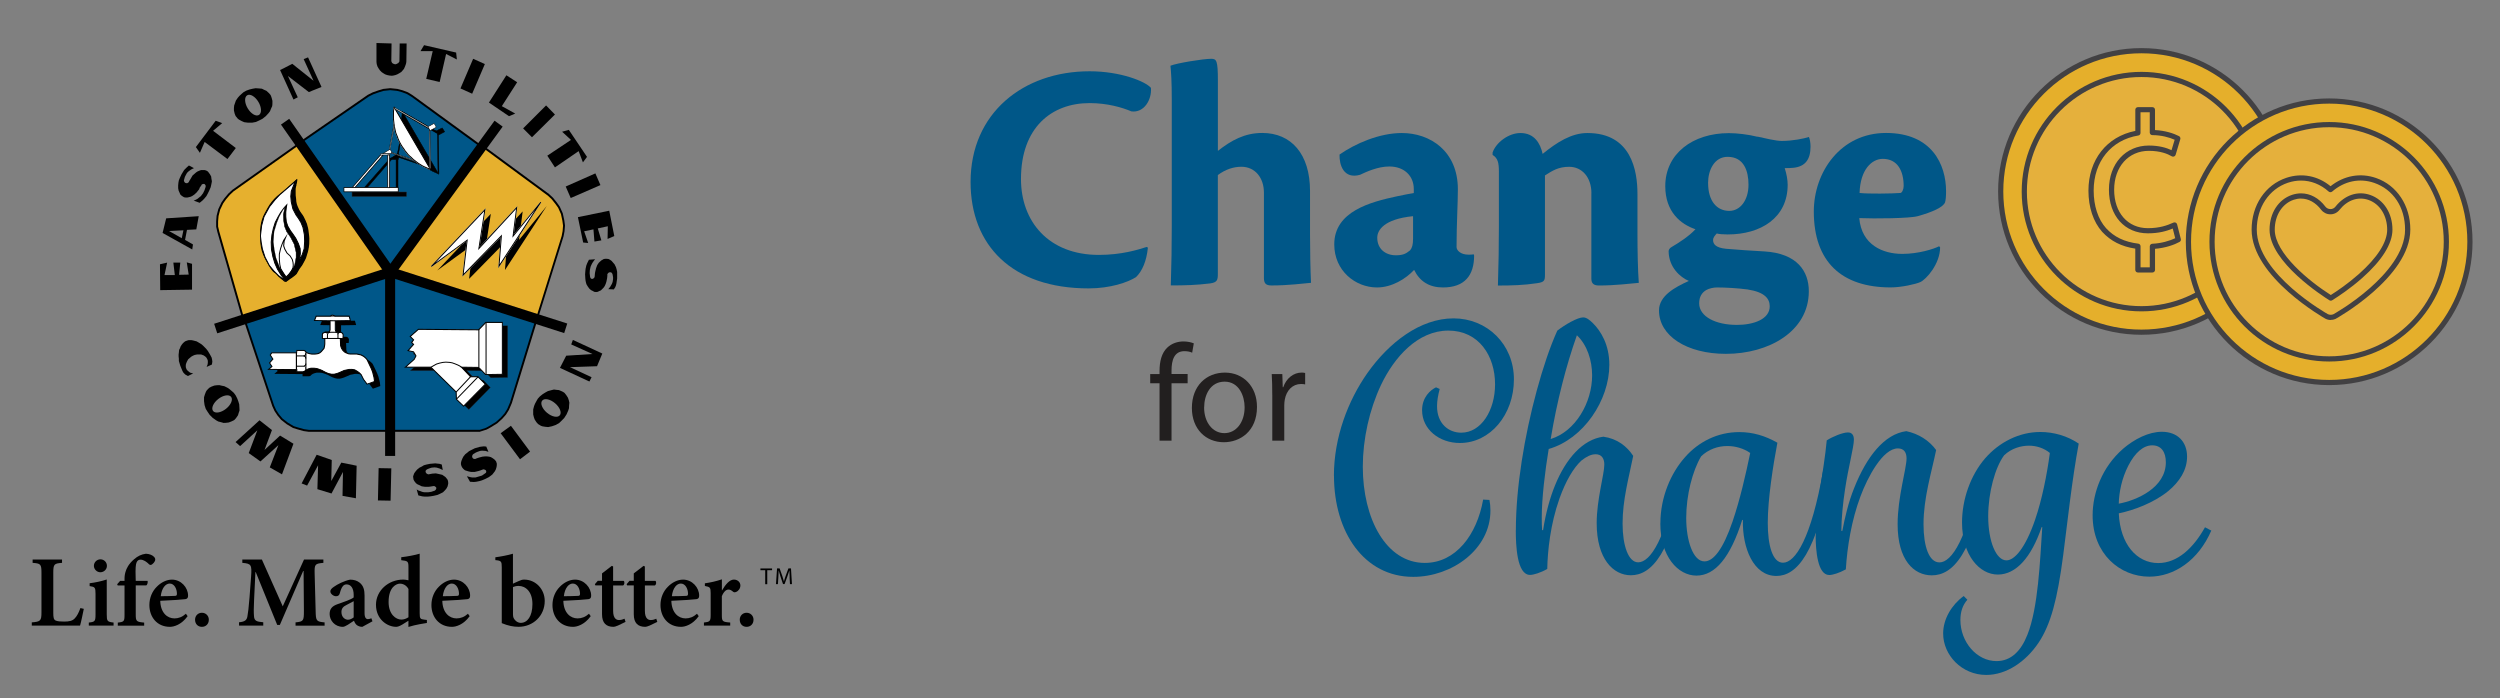 <?xml version="1.0" encoding="UTF-8"?>
<svg id="Layer_1" xmlns="http://www.w3.org/2000/svg" version="1.1" viewBox="0 0 717.33 200.41">
  <rect x="0" y="0" width="717.33" height="200.41" fill="#808080" stroke="none"/>
  <!-- Generator: Adobe Illustrator 29.8.3, SVG Export Plug-In . SVG Version: 2.1.1 Build 3)  -->
  <defs>
    <style>
      .st0 {
        fill: none;
      }

      .st1 {
        fill: #424143;
      }

      .st2 {
        fill: #e6b02e;
      }

      .st3 {
        fill: #231f20;
      }

      .st4 {
        fill: #005788;
      }

      .st5 {
        fill: #fff;
      }

      .st6 {
        fill: #e5af2b;
      }

      .st7 {
        fill: #221f1f;
      }

      .st8 {
        fill: #e5b03c;
      }

      .st9 {
        fill: #005789;
      }
    </style>
  </defs>
  <g>
    <g>
      <polygon points="80.36 124.98 75.9 129.1 78.03 123.4 74.46 120.59 67.59 126.84 68.9 128 73.84 123.47 71.37 130 74.73 132.4 79.88 127.73 77.41 134.11 80.91 136.11 84.2 127.32 80.36 124.98"/>
      <polygon points="97.93 132.74 95.05 138.03 95.19 131.99 90.86 130.48 86.54 138.71 88.12 139.33 91.27 133.5 91.07 140.36 95.12 141.6 98.41 135.42 98.28 142.28 102.12 142.97 102.33 133.63 97.93 132.74"/>
      <polygon points="108.64 134.32 108.44 143.59 112.07 143.66 112.28 134.39 108.64 134.32"/>
      <polygon points="146.6 122.17 143.65 124.3 149.21 131.78 152.09 129.58 146.6 122.17"/>
      <polygon points="170.83 49.75 162.32 53.52 163.76 56.82 172.28 53.11 170.83 49.75"/>
      <polygon class="st0" points="52.15 68.35 52.63 66.09 48.51 66.29 52.15 68.35"/>
      <path d="M56.33,65.81l.69-3.78-9.34.62-1.03,4.19,8.51,4.74.21-1.44-2.27-1.3.55-2.88,2.68-.14ZM52.15,68.35l-3.64-2.06,4.12-.21-.48,2.27Z"/>
      <polygon points="53.59 75.28 54.14 78.79 51.39 78.85 51.73 75.35 49.74 75.35 50.16 78.92 47.2 78.92 47.96 75.35 45.9 75.83 45.97 83.25 55.1 83.11 55.1 75.7 53.59 75.28"/>
      <polygon points="60.66 51.26 60.59 50.64 60.25 50.02 59.9 49.54 59.63 49.2 59.15 48.92 58.67 48.79 58.26 48.79 57.71 48.79 57.16 48.99 56.68 49.2 56.27 49.47 55.72 49.95 55.24 50.37 54.69 51.33 54.34 51.88 54.14 52.29 53.73 52.56 53.52 52.56 53.18 52.49 52.9 52.22 52.76 51.81 52.83 51.53 53.04 50.78 53.24 50.37 53.66 49.61 54.07 49.2 54.82 48.65 55.65 48.24 54.21 47.48 53.66 47.96 53.24 48.38 52.83 48.79 52.08 50.02 51.6 51.05 51.32 51.74 51.19 52.43 51.12 53.18 51.12 54 51.25 54.69 51.53 55.31 51.73 55.79 52.08 56.13 52.49 56.41 52.83 56.61 53.31 56.68 53.73 56.68 54.07 56.61 54.62 56.48 55.1 56.27 55.72 55.86 56.4 55.24 57.16 54.28 57.29 53.87 57.78 53.18 57.91 52.91 58.32 52.77 58.6 52.77 58.8 52.91 59.01 53.25 59.01 53.59 58.67 54.62 58.26 55.45 57.64 56.27 57.29 56.54 56.95 56.82 56.61 57.09 56.06 57.37 55.58 57.57 57.29 58.19 58.12 57.51 58.6 57.02 59.22 56.27 59.56 55.65 59.97 54.83 60.45 53.73 60.59 53.11 60.73 52.43 60.8 52.01 60.66 51.26"/>
      <polygon points="67.66 42.47 61.14 37.53 63.75 35.33 61.89 34.65 61.84 34.72 61.83 34.72 56.2 42.2 57.36 43.85 58.72 40.73 65.26 45.63 67.66 42.47"/>
      <polygon points="92.21 24.91 92.23 24.9 88.39 16.46 87.15 16.94 87.18 16.99 87.15 17.01 89.97 23.18 83.86 18.31 81.57 19.5 80.36 20.09 84.2 28.54 84.26 28.51 84.27 28.54 84.82 28.23 85.44 27.92 82.62 21.81 88.6 26.41 88.64 26.39 88.67 26.41 89.69 25.98 92.23 24.97 92.21 24.91"/>
      <polygon points="114.68 12.47 114.61 17.62 114.48 17.83 114.27 18.1 113.72 18.38 113.45 18.45 113.1 18.38 112.76 18.24 112.49 18.03 112.28 17.55 112.35 12.47 108.02 12.34 108.02 17.14 108.02 17.76 108.09 18.38 108.3 19.06 108.57 19.54 108.99 20.16 109.53 20.71 109.95 20.99 110.5 21.33 111.11 21.54 111.73 21.67 112.42 21.74 112.9 21.67 113.45 21.54 114 21.33 114.61 20.99 115.16 20.64 115.58 20.16 115.92 19.75 116.19 19.13 116.4 18.58 116.54 18.1 116.6 17.62 116.67 12.47 114.68 12.47"/>
      <polygon points="130.88 15.08 121.68 12.96 120.65 14.67 124.16 14.67 122.3 22.63 126.15 23.53 128 15.49 131.09 17.07 130.88 15.08"/>
      <polygon points="163.21 37.26 161.29 37.8 163.83 40.14 157.04 44.67 159.23 48.03 166.03 43.36 167.26 46.59 168.43 45.01 163.21 37.26"/>
      <polygon points="176.94 77.34 176.74 76.66 176.33 75.83 175.91 75.35 175.5 74.87 175.02 74.53 174.61 74.32 174.06 74.25 173.72 74.25 173.24 74.32 172.89 74.53 172.62 74.67 172.14 75.08 171.79 75.42 171.38 76.04 171.04 76.93 170.76 78.1 170.7 78.51 170.63 79.34 170.56 79.61 170.22 79.95 170.01 80.02 169.74 80.02 169.46 79.82 169.32 79.47 169.19 78.37 169.25 77.48 169.46 76.52 169.67 76.04 169.87 75.63 170.08 75.28 170.42 74.8 170.76 74.39 168.98 74.53 168.5 75.49 168.23 76.18 168.02 77.14 167.95 77.83 167.88 78.72 167.95 79.95 168.02 80.57 168.16 81.19 168.29 81.6 168.71 82.29 169.12 82.84 169.6 83.25 170.15 83.52 170.49 83.73 171.04 83.8 171.52 83.73 171.93 83.52 172.41 83.32 172.82 82.91 173.17 82.56 173.51 82.08 173.79 81.46 173.99 80.85 174.2 79.82 174.27 79.13 174.27 78.65 174.54 78.31 174.75 78.17 175.09 78.1 175.5 78.24 175.71 78.58 175.78 78.79 175.91 79.54 175.91 80.09 175.78 80.91 175.57 81.46 175.09 82.29 174.54 82.97 176.12 83.04 176.53 82.42 176.74 81.88 176.87 81.33 177.08 79.88 177.08 78.79 177.08 78.03 176.94 77.34"/>
      <polygon points="142.35 132.4 142.07 132.05 141.8 131.78 141.32 131.44 140.84 131.16 140.36 131.03 139.74 130.96 139.12 130.96 138.43 131.03 137.4 131.3 136.79 131.51 136.31 131.71 135.89 131.64 135.69 131.51 135.48 131.16 135.48 130.82 135.62 130.48 135.83 130.27 136.51 129.86 136.99 129.65 137.75 129.38 138.3 129.31 139.33 129.38 140.15 129.65 139.53 128.14 138.85 128.07 138.23 128.14 137.68 128.21 136.24 128.62 135.28 129.1 134.59 129.45 134.11 129.86 133.49 130.34 132.94 131.03 132.67 131.57 132.39 132.26 132.26 132.81 132.26 133.22 132.39 133.7 132.6 134.11 132.87 134.46 133.15 134.73 133.42 134.94 134.04 135.14 134.52 135.28 135.21 135.42 136.17 135.42 137.34 135.14 137.75 135.01 138.5 134.73 138.78 134.66 139.19 134.8 139.39 134.94 139.53 135.21 139.46 135.62 139.19 135.83 138.3 136.45 137.4 136.72 136.44 137 135.96 137 135.48 137 135.07 136.93 134.52 136.79 133.97 136.65 134.86 138.23 135.96 138.3 136.65 138.23 137.61 138.03 138.3 137.82 139.12 137.48 140.22 136.93 140.7 136.59 141.25 136.17 141.52 135.83 142 135.21 142.28 134.66 142.48 133.98 142.55 133.43 142.55 133.02 142.35 132.4"/>
      <polygon points="128.55 138.03 128.41 137.62 128.14 137.27 127.79 136.86 127.31 136.52 126.9 136.24 126.35 136.11 125.73 135.97 125.05 135.83 124.02 135.9 123.33 136.04 122.85 136.11 122.44 135.9 122.3 135.76 122.1 135.42 122.16 135.01 122.44 134.73 122.71 134.59 123.4 134.32 123.88 134.18 124.7 134.11 125.32 134.18 126.21 134.46 127.04 134.87 126.76 133.29 126.08 133.08 125.46 133.02 124.91 132.95 123.4 133.08 122.37 133.29 121.62 133.5 121.07 133.84 120.38 134.18 119.69 134.73 119.28 135.21 118.87 135.76 118.66 136.31 118.53 136.72 118.6 137.27 118.66 137.62 118.87 138.03 119.14 138.37 119.35 138.65 119.83 138.99 120.31 139.19 121 139.54 121.89 139.67 123.06 139.67 123.54 139.61 124.36 139.47 124.64 139.47 125.05 139.74 125.19 139.95 125.19 140.16 125.05 140.5 124.77 140.77 123.74 141.12 122.85 141.25 121.82 141.25 121.34 141.18 120.93 141.05 120.59 140.91 119.97 140.7 119.56 140.43 120.04 142.15 121.14 142.42 121.82 142.49 122.78 142.49 123.47 142.42 124.36 142.28 125.53 142.01 126.15 141.73 126.7 141.46 127.11 141.25 127.66 140.7 128.07 140.22 128.41 139.61 128.55 139.06 128.62 138.65 128.55 138.03"/>
      <polygon points="176.26 67.73 174.81 60.46 165.82 62.31 167.33 69.59 168.77 69.72 167.61 66.36 170.28 65.81 170.56 69.31 172.55 68.97 171.52 65.54 174.4 64.92 174.33 68.56 176.26 67.73"/>
      <polygon points="172.82 101.44 164.38 97.53 163.9 98.83 170.01 101.58 162.46 102.06 160.67 105.56 169.12 109.47 169.74 108.23 163.56 105.35 171.31 105.08 172.82 101.44"/>
      <polygon points="135.76 16.87 132.12 25.38 135.48 26.89 139.12 18.38 135.76 16.87"/>
      <polygon points="148.39 23.6 145.3 21.6 140.29 29.43 146.05 33.34 147.84 32.59 143.99 30.46 148.39 23.6"/>
      <polygon points="156.69 30.25 150.1 36.84 152.64 39.38 159.23 32.86 156.69 30.25"/>
      <polygon points="60.86 103.22 60.73 102.61 60.25 101.71 59.63 100.68 59.15 100.07 58.26 99.17 57.78 98.76 57.23 98.42 56.75 98.14 56.4 97.94 55.85 97.8 55.3 97.66 54.89 97.59 54.55 97.59 54.14 97.59 53.66 97.73 53.11 97.94 52.7 98.28 52.42 98.56 52.15 98.9 51.8 99.45 51.67 99.86 51.39 100.41 51.32 101.16 51.25 101.71 51.25 102.26 51.32 102.95 51.32 103.57 51.73 104.94 52.35 106.45 52.63 106.93 52.9 107.21 53.18 107.48 53.93 107.89 55.44 107.14 55.1 107.07 54.55 106.93 54.21 106.66 53.86 106.38 53.52 105.97 53.31 105.35 53.31 104.67 53.45 104.18 53.66 103.7 54 103.09 54.41 102.74 54.89 102.33 55.37 102.06 55.85 101.85 56.54 101.71 57.23 101.71 57.71 101.71 58.46 101.99 58.94 102.33 59.22 102.61 59.49 103.09 59.63 103.5 59.63 104.12 59.56 104.6 59.42 104.94 59.29 105.28 60.8 104.6 60.93 103.77 60.86 103.22"/>
      <polyline class="st9" points="112.21 77.96 86.26 40.82 105.69 27.44 107.06 26.75 108.64 26.2 110.01 25.79 112.01 25.59 114 25.79 115.51 26.2 116.95 26.75 118.18 27.51 138.16 42.06 112.21 77.96"/>
      <path d="M112.21,78.46l-26.34-37.7,19.66-13.55,1.41-.71,1.61-.56,1.38-.42,2.04-.22,2.05.21,1.56.42,1.47.56,1.28.78,20.23,14.73-26.35,36.46ZM86.66,40.9l25.55,36.57,25.55-35.34-19.75-14.39-1.22-.74-1.39-.53-1.48-.4-1.94-.2-1.93.21-1.32.4-1.57.55-1.34.67-19.16,13.2Z"/>
      <polyline points="115.44 32.04 115.37 32.72 115.3 33.34 115.23 34.03 115.23 34.65 115.3 35.33 115.3 36.02 115.37 36.64 115.51 37.32 115.58 37.94 115.78 38.63 115.92 39.25 116.12 39.86 116.33 40.48 116.6 41.1 116.88 41.72 117.15 42.27 117.5 42.88 117.84 43.43 118.18 43.98 118.6 44.53 119.01 45.01 119.42 45.49 119.9 45.97 120.31 46.45 120.86 46.93 121.34 47.35 121.89 47.76 122.37 48.1 122.92 48.51 123.54 48.79 124.09 49.13 124.7 49.41 125.32 49.68 125.87 49.95"/>
      <polygon points="125.9 50.05 125.29 49.74 124.06 49.19 123.5 48.85 122.89 48.58 122.33 48.16 121.85 47.81 121.3 47.4 120.27 46.51 119.85 46.02 119.37 45.54 118.54 44.58 118.13 44.02 117.44 42.92 117.09 42.3 116.82 41.75 116.27 40.51 115.85 39.27 115.71 38.64 115.51 37.96 115.44 37.33 115.3 36.65 115.23 36.03 115.23 35.33 115.16 34.65 115.16 34.03 115.38 31.96 115.51 31.98 115.3 34.04 115.3 34.65 115.37 35.33 115.37 36.02 115.44 36.63 115.57 37.31 115.64 37.93 115.85 38.61 115.98 39.23 116.4 40.46 116.94 41.69 117.21 42.24 117.56 42.85 118.24 43.95 118.65 44.49 119.47 45.45 119.95 45.92 120.36 46.41 121.38 47.29 121.93 47.7 122.41 48.05 122.96 48.46 123.57 48.73 124.12 49.07 125.35 49.62 125.96 49.92 125.9 50.05"/>
      <line class="st3" x1="125.12" y1="37.6" x2="115.44" y2="32.04"/>
      <polyline points="125.21 37.57 125.14 37.69 125.08 37.66 115.34 32.06 115.41 31.94 115.47 31.98"/>
      <line class="st3" x1="115.44" y1="32.04" x2="125.87" y2="49.95"/>
      <polygon points="125.85 50.05 125.81 49.99 115.34 32.01 115.46 31.94 115.5 32 125.96 49.98 125.85 50.05"/>
      <line class="st3" x1="125.32" y1="38.01" x2="115.71" y2="32.45"/>
      <polygon points="125.61 38.48 115.57 32.69 115.85 32.21 125.46 37.77 125.61 38.48"/>
      <polyline points="101.02 56.34 101.02 55.1 116.6 55.1 116.6 56.34 101.02 56.34"/>
      <path class="st3" d="M116.6,56.41h-15.58l-.07-.07v-1.24l.07-.07h15.58l.07.07v1.24l-.07.07ZM101.09,56.27h15.44v-1.1h-15.44v1.1Z"/>
      <polyline points="103.42 55.1 104.25 55.1 112.35 45.77 111.59 45.77 103.42 55.1"/>
      <path d="M104.25,55.17h-.82l-.05-.11,8.17-9.34.05-.02h.76l.05.11-8.1,9.34-.05.02ZM103.58,55.04h.64l7.98-9.2h-.57l-8.05,9.2Z"/>
      <polyline points="112.21 45.36 114.27 44.05 114.82 45.01 114.2 45.42 112.21 45.36"/>
      <path d="M114.2,45.49l-1.99-.07-.03-.13,2.06-1.3.1.02.55.96-.02.09-.62.41h-.04ZM112.44,45.3l1.75.06.55-.36-.48-.84-1.81,1.15Z"/>
      <polyline points="111.52 45.77 111.52 45.36 114.27 45.36 114.27 45.77 111.52 45.77"/>
      <path d="M114.27,45.84h-2.75l-.07-.07v-.41l.07-.07h2.75l.07.07v.41l-.07.07ZM111.59,45.7h2.61v-.27h-2.61v.27Z"/>
      <polyline points="113.65 55.1 113.65 45.77 114.2 45.77 114.2 55.1 113.65 55.1"/>
      <path d="M114.2,55.17h-.55l-.07-.07v-9.34l.07-.07h.55l.07.07v9.34l-.07.07ZM113.72,55.04h.41v-9.2h-.41v9.2Z"/>
      <polyline points="115.44 36.91 115.58 37.6 114.34 44.05 114 44.26 115.44 36.91"/>
      <path d="M114.03,44.32l-.1-.07,1.44-7.35h.13s.14.71.14.71l-1.24,6.45-.03.05-.34.21ZM115.44,37.26l-1.35,6.86.19-.11,1.23-6.41-.07-.34Z"/>
      <polyline points="114.61 45.22 114.82 45.01 121.14 47.21 121.62 47.62 114.61 45.22"/>
      <path d="M121.62,47.69v-.05s-.03.04-.03.04l-7-2.4-.03-.11.21-.21.07-.02,6.34,2.21.48.41-.04.07v.05ZM114.74,45.19l6.56,2.25-.2-.17-6.26-2.18-.1.1Z"/>
      <polyline points="115.51 32.11 125.19 37.67 125.25 38.01 115.85 32.59 115.51 32.11"/>
      <path d="M125.54,38.24l-.11-.06-9.61-5.57-.44-.61.14.08,9.69,5.56h0s.33.6.33.6ZM115.87,32.56l9.49,5.49-.2-.36-9.54-5.48.25.35Z"/>
      <polyline points="125.12 37.6 126.9 36.71 127.59 37.8 125.8 38.77 125.12 37.6"/>
      <path d="M125.83,38.83l-.09-.03-.69-1.17.03-.1,1.78-.89.09.03.69,1.1-.03.1-1.79.96ZM125.21,37.63l.62,1.05,1.66-.9-.62-.98-1.66.83Z"/>
      <polyline points="125.53 38.35 125.67 49.34 125.94 49.89 125.8 38.77 125.53 38.35"/>
      <path d="M125.88,49.92l-.28-.58-.14-10.98.13-.04.27.41v.04s.15,11.12.15,11.12l-.13.03ZM125.73,49.32l.13.27-.13-10.8-.14-.2.13,10.74Z"/>
      <g>
        <polyline class="st5" points="113.1 30.8 112.97 31.42 112.9 32.11 112.9 32.72 112.9 33.41 112.9 34.1 112.97 34.72 113.04 35.4 113.1 36.02 113.24 36.71 113.38 37.32 113.52 37.94 113.72 38.56 114 39.18 114.2 39.8 114.48 40.41 114.75 40.96 115.09 41.58 115.44 42.13 115.85 42.68 116.19 43.23 116.6 43.71 117.02 44.26 117.5 44.74 117.98 45.15 118.46 45.63 118.94 46.04 119.49 46.45 120.04 46.87 120.59 47.21 121.14 47.55 121.68 47.83 122.3 48.1 122.92 48.38 123.54 48.65"/>
        <polygon class="st5" points="123.48 48.78 121.63 47.96 121.07 47.68 119.96 46.99 118.85 46.16 118.36 45.74 117.88 45.25 117.4 44.85 116.91 44.36 116.49 43.79 116.08 43.32 115.73 42.75 115.32 42.22 114.97 41.66 114.63 41.03 114.35 40.48 114.07 39.85 113.86 39.22 113.59 38.62 113.38 37.99 112.96 36.05 112.75 34.11 112.75 32.11 112.82 31.41 112.96 30.77 113.24 30.83 113.11 31.45 113.04 32.12 113.04 34.1 113.24 36 113.65 37.91 113.86 38.51 114.13 39.12 114.34 39.75 114.61 40.36 114.88 40.9 115.22 41.51 115.56 42.05 115.96 42.59 116.31 43.15 116.71 43.62 117.13 44.17 117.6 44.64 118.07 45.04 118.56 45.53 119.03 45.93 120.12 46.75 121.21 47.43 121.75 47.7 123.59 48.52 123.48 48.78"/>
      </g>
      <polygon points="123.61 48.84 121.63 47.96 121.07 47.68 119.96 46.99 118.85 46.16 118.36 45.74 117.88 45.25 117.4 44.85 116.91 44.36 116.49 43.79 116.08 43.32 115.73 42.75 115.32 42.22 114.97 41.66 114.63 41.03 114.35 40.48 114.07 39.85 113.86 39.22 113.59 38.62 113.38 37.99 112.96 36.05 112.75 34.11 112.75 32.11 112.82 31.41 112.99 30.63 113.27 30.69 113.11 31.45 113.04 32.12 113.04 34.1 113.24 36 113.65 37.91 113.86 38.51 114.13 39.12 114.34 39.75 114.61 40.36 114.88 40.9 115.22 41.51 115.56 42.05 115.96 42.59 116.31 43.15 116.71 43.62 117.13 44.17 117.6 44.64 118.07 45.04 118.56 45.53 119.03 45.93 120.12 46.75 121.21 47.43 121.75 47.7 123.73 48.58 123.61 48.84"/>
      <line class="st5" x1="122.71" y1="36.29" x2="113.1" y2="30.8"/>
      <polygon points="122.74 36.39 122.68 36.35 113.01 30.83 113.08 30.71 113.14 30.74 122.81 36.27 122.74 36.39"/>
      <line class="st5" x1="113.1" y1="30.8" x2="123.54" y2="48.65"/>
      <polygon points="123.49 48.85 123.41 48.72 112.91 30.75 113.15 30.61 113.23 30.73 123.73 48.7 123.49 48.85"/>
      <g>
        <line x1="122.99" y1="36.77" x2="113.31" y2="31.21"/>
        <polygon points="122.92 36.9 113.24 31.34 113.38 31.09 123.06 36.65 122.92 36.9"/>
      </g>
      <polyline class="st5" points="98.69 55.03 98.69 53.8 114.27 53.8 114.27 55.03 98.69 55.03"/>
      <path d="M114.27,55.14h-15.58l-.11-.11v-1.24l.11-.11h15.58l.11.11v1.24l-.11.11ZM98.79,54.93h15.37v-1.02h-15.37v1.02Z"/>
      <polyline class="st5" points="101.09 53.8 101.84 53.8 109.95 44.46 109.19 44.46 101.09 53.8"/>
      <path d="M101.85,53.91h-.76l-.08-.18,8.1-9.34.08-.04h.76l.08.18-8.1,9.34-.08.04ZM101.32,53.69h.47l7.91-9.12h-.47l-7.91,9.12Z"/>
      <polyline class="st5" points="109.81 44.12 111.94 42.82 112.49 43.78 111.87 44.12 109.81 44.12"/>
      <path d="M111.87,44.19h-2.06l-.04-.13,2.13-1.3.1.02.55.96-.03.09-.65.35ZM110.05,44.05h1.8l.54-.3-.48-.84-1.86,1.14Z"/>
      <polyline class="st5" points="109.19 44.46 109.19 44.12 111.87 44.12 111.87 44.46 109.19 44.46"/>
      <path d="M111.87,44.53h-2.68l-.07-.07v-.34l.07-.07h2.68l.07.07v.34l-.07.07ZM109.26,44.39h2.54v-.21h-2.54v.21Z"/>
      <polyline class="st5" points="111.25 53.87 111.25 44.46 111.8 44.46 111.8 53.87 111.25 53.87"/>
      <path d="M111.8,53.97h-.55l-.11-.11v-9.4l.11-.11h.55l.11.11v9.4l-.11.11ZM111.36,53.76h.33v-9.19h-.33v9.19Z"/>
      <polyline class="st5" points="113.04 35.68 113.17 36.29 111.94 42.75 111.66 42.95 113.04 35.68"/>
      <path d="M111.7,43.01l-.11-.07,1.37-7.28h.13s.14.64.14.64l-1.24,6.45-.03.04-.27.21ZM113.04,36.02l-1.28,6.77.11-.08,1.23-6.41-.06-.28Z"/>
      <polyline class="st5" points="112.21 43.91 112.49 43.78 118.73 45.9 119.28 46.32 112.21 43.91"/>
      <path d="M119.28,46.38v-.05s-.03.05-.03.05l-7.07-2.4v-.13s.27-.14.27-.14h.05s6.27,2.13,6.27,2.13l.55.41-.04.07v.05ZM112.39,43.9l6.51,2.21-.2-.15-6.21-2.11-.1.05Z"/>
      <polyline class="st5" points="113.1 30.8 122.78 36.36 122.92 36.71 113.45 31.28 113.1 30.8"/>
      <path d="M122.99,36.78l-.09-.05-9.48-5.43-.44-.61.14.08,9.69,5.57h0s.17.45.17.45ZM113.47,31.26l9.38,5.37-.1-.24-9.53-5.48.25.35Z"/>
      <polyline class="st5" points="122.78 36.36 124.57 35.4 125.19 36.5 123.4 37.46 122.78 36.36"/>
      <path d="M123.43,37.52l-.09-.03-.62-1.1.03-.09,1.78-.96.09.03.62,1.1-.03.09-1.79.96ZM122.88,36.39l.55.98,1.66-.9-.55-.98-1.66.9Z"/>
      <polyline class="st5" points="123.19 37.12 123.26 48.1 123.54 48.58 123.4 37.53 123.19 37.12"/>
      <path d="M123.48,48.62l-.28-.51-.07-10.98.13-.03.21.44.14,11.05-.13.03ZM123.33,48.08l.14.24-.13-10.77-.07-.14.07,10.67Z"/>
      <polyline class="st2" points="111.8 78.51 138.36 41.92 157.38 55.93 158.48 56.96 159.58 58.33 160.4 59.5 161.22 61.35 161.64 63.27 161.84 64.78 161.7 66.36 161.43 67.8 154.08 91.35 111.8 78.51"/>
      <path d="M154.27,91.7l-42.94-13.04.24-.33,26.73-36.82,19.25,14.17,1.12,1.05,1.13,1.4.83,1.18.85,1.9.43,1.98.21,1.53-.14,1.64-.28,1.47-7.44,23.85ZM112.27,78.35l41.63,12.64,7.26-23.27.27-1.41.13-1.55-.2-1.45-.41-1.9-.8-1.8-.8-1.12-1.09-1.36-1.07-1-18.76-13.81-26.16,36.03Z"/>
      <polyline points="125.46 77.62 140.84 61.35 139.12 72.4 149.97 60.66 148.94 68.83 156.9 59.08 144.89 77.48 145.57 68.83 134.59 80.02 135.83 70.07 125.46 77.62"/>
      <g>
        <polyline class="st5" points="123.74 76.45 139.12 60.18 137.4 71.3 148.25 59.56 147.22 67.73 155.18 57.99 143.17 76.38 143.86 67.66 132.87 78.92 134.04 68.9 123.74 76.45"/>
        <path class="st5" d="M132.68,79.32l1.18-10.11-10.03,7.36-.19-.21,15.69-16.6-1.72,11.11,10.83-11.72-1.02,8.12,7.65-9.36.23.17-12.32,18.87.7-8.88-11,11.28ZM134.22,68.59l-1.16,9.93,10.97-11.24-.67,8.55,10.24-15.68-6.58,8.06,1.04-8.22-10.86,11.76,1.72-11.13-13.98,14.79,9.29-6.81Z"/>
      </g>
      <path d="M132.68,79.32l1.18-10.11-10.03,7.36-.19-.21,15.69-16.6-1.72,11.11,10.83-11.72-1.02,8.12,7.65-9.36.23.17-12.32,18.87.7-8.88-11,11.28ZM134.22,68.59l-1.16,9.93,10.97-11.24-.67,8.55,10.24-15.68-6.58,8.06,1.04-8.22-10.86,11.76,1.72-11.13-13.98,14.79,9.29-6.81Z"/>
      <polyline class="st9" points="111.94 78.51 112.01 123.61 137.68 123.61 138.34 123.4 139.39 123.06 140.7 122.38 142.48 121.28 143.93 119.97 144.95 118.81 145.78 117.5 146.6 115.58 154.08 91.21 111.94 78.51"/>
      <path d="M137.72,123.9h-26v-.29s-.07-45.49-.07-45.49l42.79,12.89-7.57,24.64-.83,1.95-.84,1.34-1.06,1.2-1.47,1.33-1.83,1.13-1.17.64-1.96.63ZM112.29,123.33h25.35l.39-.11,1.42-.47,1.11-.62,1.77-1.09,1.4-1.27,1.01-1.14.8-1.27.8-1.88,7.39-24.07-41.5-12.51.07,44.43Z"/>
      <polyline points="117.77 106.31 120.38 104.05 120.86 103.02 120.11 101.85 118.6 101.58 120.11 99.72 119.56 99.24 120.17 98.49 119.21 97.46 121.55 95.47 138.78 95.6 140.9 93.48 145.64 93.48 145.64 108.3 140.84 108.37 138.85 106.38 133.9 106.31 136.51 108.99 138.64 109.06 140.7 111.19 134.52 117.5 132.39 115.44 132.39 113.38 125.12 106.31 117.77 106.31"/>
      <path class="st3" d="M134.52,117.55l-.02-.02-2.14-2.07v-2.06l-7.26-7.05h-7.42l.07-.06,2.6-2.26.47-1.01-.74-1.14-1.55-.28.04-.04,1.49-1.83-.55-.48.02-.03.6-.73-.97-1.03.03-.02,2.34-2h.01l17.22.14,2.13-2.13h4.79v14.9h-.03s-4.82.07-4.82.07h-.01s-1.98-1.99-1.98-1.99l-4.85-.07,2.54,2.61,2.13.07h0s2.08,2.16,2.08,2.16l-.02.02-6.2,6.34ZM132.43,115.43l2.09,2.03,6.13-6.27-2.03-2.09-2.13-.07h0s-2.67-2.75-2.67-2.75h.08s4.96.07,4.96.07l1.99,1.99,4.76-.07v-14.76h-4.69l-2.13,2.13h-.01l-17.22-.14-2.3,1.96.96,1.03-.02.02-.6.73.55.48-1.49,1.83,1.47.27h0s.77,1.19.77,1.19l-.5,1.06-2.54,2.2h7.28s7.29,7.09,7.29,7.09v2.06Z"/>
      <polyline class="st5" points="116.33 105.35 118.87 103.09 119.35 102.13 118.66 100.96 117.09 100.62 118.66 98.83 118.11 98.28 118.66 97.53 117.7 96.57 120.04 94.51 137.34 94.64 139.39 92.52 144.13 92.52 144.13 107.41 139.33 107.48 137.34 105.42 132.39 105.35 135 108.1 137.13 108.1 139.26 110.23 133.01 116.54 130.95 114.55 130.88 112.49 123.61 105.35 116.33 105.35"/>
      <path d="M133.01,116.74l-2.2-2.13-.07-2.06-7.19-7.06h-7.59l2.8-2.5.43-.87-.62-1.05-1.76-.38,1.65-1.87-.54-.54.55-.76-.98-.98,2.49-2.2,17.29.14,2.06-2.13h4.94v15.18l-5.01.07-1.99-2.06-4.54-.06,2.33,2.46h2.13l2.27,2.27-.1.1-6.34,6.42ZM131.09,114.49l1.92,1.85,6.05-6.11-1.98-1.99h-2.13l-.04-.04-2.84-2.99,5.34.07.04.04,1.95,2.01,4.6-.07v-14.61h-4.53l-2.06,2.13-17.31-.14-2.18,1.92.94.94-.55.76.56.56-1.51,1.7,1.4.3.76,1.29-.55,1.07-2.26,2.02h6.96l7.36,7.22.07,2.06Z"/>
      <line class="st5" x1="130.88" y1="112.49" x2="135" y2="108.1"/>
      <polygon points="130.99 112.59 130.78 112.39 134.9 108 135.11 108.2 130.99 112.59"/>
      <line class="st5" x1="130.95" y1="114.55" x2="137.2" y2="108.1"/>
      <polygon points="131.05 114.65 130.85 114.45 137.09 108 137.3 108.2 131.05 114.65"/>
      <line class="st5" x1="137.4" y1="105.35" x2="137.4" y2="94.51"/>
      <rect x="137.26" y="94.51" width=".29" height="10.85"/>
      <line class="st5" x1="139.46" y1="92.52" x2="139.46" y2="107.48"/>
      <rect x="139.32" y="92.52" width=".29" height="14.96"/>
      <polygon points="123.75 105.48 123.6 105.23 124.43 104.75 125.18 104.33 126.1 104.05 127.08 103.84 127.92 103.77 129.04 103.84 129.81 103.98 130.59 104.26 131.42 104.6 131.98 104.88 132.48 105.24 132.31 105.47 131.83 105.13 131.3 104.86 130.48 104.52 129.73 104.25 129 104.12 127.92 104.05 127.12 104.12 126.18 104.32 125.29 104.6 124.57 105 123.75 105.48"/>
      <polyline class="st9" points="112.01 78.1 111.94 123.61 88.6 123.61 87.15 123.4 85.44 122.92 84.13 122.51 82.42 121.48 80.84 120.25 79.81 119.01 78.99 117.78 78.37 116.4 70.13 91.62 112.01 78.1"/>
      <path d="M112.22,123.9h-23.62l-1.48-.21-1.75-.49-1.31-.41-1.78-1.06-1.61-1.26-1.07-1.28-.84-1.26-.64-1.41-8.34-25.08,42.52-13.73v.39l-.07,45.8ZM70.49,91.81l8.15,24.51.61,1.35.8,1.2,1.01,1.21,1.54,1.19,1.69,1.01,1.24.38,1.71.48,1.41.2h23.01s.07-44.84.07-44.84l-41.23,13.31Z"/>
      <polyline points="78.71 107.27 79.67 106.45 78.99 105.42 79.95 104.32 79.19 103.16 79.6 102.54 86.74 102.54 86.81 101.85 88.73 101.85 88.94 101.85 89.15 101.99 89.35 102.19 89.56 102.4 89.9 102.61 90.38 102.74 91.07 102.88 92.03 102.88 92.58 102.81 92.92 102.74 93.4 102.54 93.81 102.19 94.23 101.71 94.64 101.23 94.77 100.55 94.84 100 94.84 98.42 94.16 98.42 94.16 97.25 94.23 96.98 94.43 96.84 94.71 96.7 94.91 96.63 95.67 96.63 95.94 96.57 96.15 96.43 96.28 96.22 96.35 95.95 96.35 93.34 91.89 93.27 92.37 92.03 96.42 92.03 96.56 91.9 96.83 91.76 97.11 91.76 97.38 91.83 97.59 91.9 97.86 92.03 101.84 92.03 102.19 93.27 97.86 93.34 97.86 95.95 97.93 96.15 98 96.36 98.28 96.57 98.55 96.63 99.3 96.63 99.65 96.7 99.79 96.84 99.99 97.05 100.13 97.39 100.06 98.42 99.3 98.42 99.37 100.07 99.37 100.41 99.51 100.89 99.65 101.23 99.99 101.78 100.47 102.26 100.82 102.47 101.16 102.61 101.64 102.81 102.19 102.88 104.04 102.95 104.66 103.02 105.07 103.09 105.42 103.22 106.03 103.57 106.44 103.91 106.86 104.32 107.06 104.67 107.75 106.11 108.23 107.14 108.57 108.03 108.99 109.68 109.12 110.77 106.99 111.53 105.96 110.16 105.28 108.78 104.8 108.3 104.25 107.89 103.42 107.41 102.53 107.27 101.84 107.27 101.23 107.41 100.47 107.55 99.72 107.89 98.76 108.3 98.14 108.51 97.52 108.65 96.77 108.65 96.08 108.51 95.32 108.23 94.64 107.89 94.02 107.55 93.13 107.21 92.44 107 91.82 106.93 90.86 106.93 90.31 107.07 89.76 107.27 89.35 107.55 89.01 107.89 88.67 107.96 86.81 107.96 86.81 107.34 78.71 107.27"/>
      <polyline class="st5" points="77.06 105.97 78.03 105.15 77.34 104.12 78.3 103.02 77.54 101.85 77.96 101.23 85.1 101.23 85.16 100.55 87.09 100.55 87.29 100.55 87.5 100.68 87.7 100.89 87.91 101.1 88.25 101.3 88.73 101.44 89.42 101.58 90.38 101.58 90.93 101.51 91.27 101.44 91.75 101.23 92.17 100.89 92.58 100.41 92.99 99.93 93.13 99.24 93.2 98.69 93.2 97.11 92.51 97.11 92.51 95.95 92.58 95.67 92.78 95.54 93.06 95.4 93.26 95.33 94.02 95.33 94.29 95.26 94.5 95.12 94.64 94.92 94.71 94.64 94.71 92.03 90.24 91.97 90.72 90.73 94.77 90.73 94.91 90.59 95.25 90.46 95.46 90.46 95.74 90.52 95.94 90.59 96.22 90.73 100.2 90.73 100.54 91.97 96.22 92.03 96.22 94.64 96.28 94.85 96.35 95.06 96.63 95.26 96.9 95.33 97.66 95.33 98 95.4 98.14 95.54 98.34 95.74 98.48 96.08 98.41 97.11 97.66 97.11 97.73 98.76 97.73 99.11 97.86 99.59 98 99.93 98.34 100.48 98.82 100.96 99.17 101.16 99.51 101.3 99.99 101.51 100.54 101.58 102.39 101.58 103.01 101.71 103.42 101.78 103.77 101.92 104.39 102.26 104.8 102.61 105.21 103.02 105.42 103.36 106.1 104.8 106.58 105.83 106.93 106.72 107.34 108.37 107.48 109.47 105.35 110.23 104.32 108.85 103.63 107.48 103.15 107 102.6 106.59 101.78 106.11 100.88 105.97 100.2 105.97 99.58 106.11 98.82 106.24 98.07 106.59 97.11 107 96.49 107.21 95.87 107.34 95.12 107.34 94.43 107.21 93.68 106.93 92.99 106.59 92.37 106.24 91.48 105.9 90.79 105.69 90.18 105.63 89.21 105.63 88.67 105.76 88.12 105.97 87.7 106.24 87.36 106.59 87.02 106.66 85.16 106.66 85.16 106.04 77.06 105.97"/>
      <path d="M105.29,110.4l-1.09-1.46-.69-1.37-.46-.46-.53-.4-.79-.46-.87-.13h-.67s-.59.14-.59.14l-.76.14-.72.33-.96.41-.63.21-.63.14h-.78s-.71-.14-.71-.14l-.78-.28-.7-.35-.62-.35-.87-.33-.68-.2-.59-.06h-.95s-.51.13-.51.13l-.54.2-.38.26-.35.36-.38.08h-2.03s0-.62,0-.62l-8.34-.07,1.15-.99-.68-1.02.96-1.1-.75-1.15.51-.76h7.09l.07-.69h2.3l.24.16.43.43.3.17.46.13.67.13h.93s.53-.07.53-.07l.33-.07.43-.19.4-.33.78-.92.13-.65.07-.54v-1.42h-.69v-1.31l.09-.36.25-.17.29-.15.27-.08h.76l.21-.06.16-.11.11-.16.06-.25v-2.43s-4.53-.07-4.53-.07l.59-1.52h4.09l.14-.13.4-.15h.21l.31.07.22.07.26.13h4.06l.42,1.52-4.37.07v2.45l.12.35.22.16.25.06h.72s.41.08.41.08l.41.42.15.37-.08,1.2h-.74l.06,1.83.13.46.13.33.33.53.46.45.32.18.79.33.53.07h1.84s.65.14.65.14l.41.07.37.15.63.35.43.36.42.42.23.37,1.17,2.48.35.9.42,1.66.16,1.23-2.34.83ZM100.88,105.83l.96.16.82.48.56.42.52.53.69,1.37.95,1.27,1.92-.68-.12-.98-.41-1.63-.34-.88-1.16-2.46-.2-.33-.39-.38-.4-.33-.6-.33-.33-.13-.38-.06-.62-.14h-1.82s-.61-.08-.61-.08l-.82-.34-.36-.22-.51-.5-.36-.58-.15-.37-.15-.53v-.34l-.08-1.79h.77l.06-.86-.11-.29-.29-.29-.3-.06h-.73s-.36-.09-.36-.09l-.31-.23-.16-.5v-2.75l4.28-.07-.26-.95-3.94-.02-.27-.14-.19-.06-.26-.07h-.14s-.29.12-.29.12l-.16.16h-4.01l-.37.95,4.4.07v2.75l-.09.35-.18.25-.25.16-.27.07h-.77s-.18.07-.18.07l-.26.13-.14.1-.06.22v.99h.69v1.72l-.07.57-.17.76-.82.96-.46.38-.48.21-.37.08-.56.07h-.98s-.71-.14-.71-.14l-.53-.16-.34-.21-.44-.43-.15-.1h-1.96l-.07.69h-7.19l-.32.48.76,1.18-.96,1.1.7,1.04-.77.66,7.86.07v.62h1.71l.27-.06.31-.31.43-.29.58-.22.56-.14h1s.63.07.63.07l.71.21.9.35.64.35.68.34.74.27.67.13h.73s.59-.14.59-.14l.6-.2,1.7-.75.79-.15.61-.14h.72Z"/>
      <line class="st5" x1="94.71" y1="91.97" x2="96.22" y2="92.03"/>
      <polygon points="96.22 92.18 94.7 92.17 94.71 91.88 96.22 91.89 96.22 92.18"/>
      <polygon points="87.19 105.22 87.02 105.22 87.02 104.93 87.12 104.93 87.35 104.82 87.43 104.74 87.53 104.7 87.56 104.63 87.57 104.48 87.64 104.28 87.91 104.37 87.85 104.55 87.83 104.73 87.74 104.91 87.58 104.99 87.49 105.07 87.19 105.22"/>
      <polygon points="87.71 105.86 87.64 105.69 87.64 105.57 87.52 105.33 87.28 105.21 87.12 105.21 86.99 105.14 87.05 105.02 87.17 105.08 87.32 105.08 87.62 105.23 87.77 105.56 87.77 105.68 87.83 105.8 87.71 105.86"/>
      <polygon points="87.64 102.94 87.56 102.74 87.56 102.64 87.46 102.44 87.12 102.27 87.02 102.27 87.02 101.98 87.22 102 87.67 102.22 87.85 102.61 87.85 102.71 87.9 102.82 87.64 102.94"/>
      <polygon points="87.19 102.27 87.02 102.27 87.02 101.98 87.12 101.98 87.46 101.81 87.56 101.61 87.58 101.44 87.64 101.31 87.9 101.43 87.85 101.54 87.83 101.71 87.67 102.03 87.19 102.27"/>
      <polygon points="87.63 101.33 87.67 101.15 87.64 101.04 87.52 100.8 87.14 100.61 87.02 100.61 87.02 100.48 87.19 100.49 87.62 100.7 87.77 101.03 87.77 101.15 87.79 101.35 87.63 101.33"/>
      <polygon points="94.02 96.08 93.88 96.08 93.88 95.96 93.69 95.59 93.56 95.52 93.51 95.47 93.3 95.46 93.17 95.39 93.23 95.27 93.35 95.33 93.57 95.33 93.65 95.41 93.8 95.48 94.02 95.95 94.02 96.08"/>
      <polygon points="94.08 96.15 93.8 96.09 93.85 95.91 93.89 95.75 94.05 95.43 94.43 95.26 94.53 95.23 94.64 95.2 94.77 95.46 94.56 95.51 94.47 95.54 94.26 95.64 94.16 95.84 94.12 95.99 94.08 96.15"/>
      <polygon points="97.04 96.08 96.9 96.08 96.9 95.96 96.78 95.71 96.59 95.52 96.47 95.47 96.32 95.46 96.19 95.39 96.25 95.27 96.37 95.33 96.52 95.34 96.68 95.42 96.9 95.64 97.04 95.95 97.04 96.08"/>
      <polygon points="97.11 96.08 96.83 96.08 96.84 95.75 96.94 95.57 97.18 95.34 97.38 95.26 97.49 95.26 97.59 95.2 97.72 95.46 97.52 95.54 97.42 95.54 97.33 95.58 97.16 95.76 97.11 95.84 97.11 96.08"/>
      <polygon points="84.89 105.96 84.88 101.25 85.21 101.25 85.23 105.95 84.89 105.96"/>
      <rect x="85.16" y="104.93" width="1.85" height=".29"/>
      <rect x="85.16" y="101.98" width="1.85" height=".29"/>
      <polygon points="87.92 105.9 87.63 105.9 87.63 101.3 87.8 101.12 87.92 101.06 87.92 105.9"/>
      <rect x="96.83" y="96.08" width=".29" height="1.03"/>
      <rect x="93.81" y="96.08" width=".29" height="1.03"/>
      <rect x="93.2" y="95.19" width="4.46" height=".29"/>
      <rect x="93.26" y="96.97" width="4.39" height=".29"/>
      <rect x="94.8" y="90.73" width="1.37" height=".14" transform="translate(-.68 .72) rotate(-.43)"/>
      <path d="M87.02,106.8h-.07v-.29h.07c.33,0,.61-.28.61-.61v-.07h.29v.07c0,.49-.41.9-.9.9Z"/>
      <polygon class="st3" points="80.02 56.42 79.74 56.12 82.42 53.71 85.1 51.38 85.37 51.69 82.69 54.02 80.02 56.42"/>
      <polyline class="st2" points="112.07 78.03 86.13 41.03 66.84 54.69 65.74 55.72 64.64 57.02 63.82 58.19 62.92 60.05 62.44 61.9 62.31 63.48 62.31 64.99 62.65 66.5 69.79 91.42 112.07 78.03"/>
      <path d="M69.59,91.78l-7.22-25.2-.35-1.52v-1.57s.13-1.6.13-1.6l.49-1.9.91-1.91.85-1.21,1.11-1.32,1.12-1.05,19.55-13.85,26.34,37.55-42.94,13.59ZM86.06,41.43l-19.06,13.49-1.07,1.01-1.08,1.28-.81,1.15-.87,1.81-.46,1.8-.13,1.53v1.49s.34,1.45.34,1.45l7.05,24.62,41.63-13.18-25.56-36.45Z"/>
      <path d="M85.06,51.75c-1.4,1.27-2.34,2.08-3.88,3.43-.89.76-1.51,1.1-2.33,1.99-1.1,1.17-1.58,1.99-2.33,3.36-.69,1.24-1.03,1.92-1.37,3.3-.34,1.58-.34,2.54-.34,4.19.07,1.51.14,2.4.48,3.84.48,1.51.89,2.33,1.72,3.71.48.89.76,1.44,1.51,2.27.21.21.41.27.69.48.41.34.48.55.82.89.21.14.27.27.48.41.21.27.41.34.69.55.27.21.34.48.69.48.34.07.48-.21.76-.34.21-.14.34-.27.55-.41.34-.21.55-.34.89-.62.34-.28.55-.41.89-.76.34-.55.48-.89.82-1.44.48-.69.82-1.03,1.17-1.78.41-.75.69-1.17.89-2.06.41-1.23.55-1.92.69-3.23.07-1.24.07-1.92-.14-3.16-.07-.96-.21-1.51-.48-2.47-.34-.89-.55-1.3-.96-2.13-.48-.82-.89-1.17-1.3-1.99-.27-.62-.48-.96-.69-1.65-.14-.55-.21-.89-.21-1.44-.14-.76-.14-1.24-.14-1.99v-1.03c.07-.34.07-.62.21-.96,0-.27.07-.41.14-.69.05-.28.09-.5.12-.74"/>
      <path d="M81.98,80.86s-.1,0-.15-.01h0c-.27,0-.43-.17-.56-.33-.06-.06-.12-.13-.2-.19-.08-.06-.16-.11-.23-.15-.17-.11-.32-.21-.48-.41-.1-.07-.18-.15-.24-.21-.06-.06-.12-.12-.21-.18-.18-.17-.28-.3-.37-.42-.13-.16-.24-.3-.47-.49-.1-.07-.19-.13-.28-.19-.14-.09-.28-.17-.42-.31-.73-.8-1.02-1.34-1.46-2.15l-.09-.16c-.79-1.32-1.23-2.18-1.73-3.74-.35-1.46-.42-2.35-.49-3.9,0-1.65,0-2.64.35-4.24.35-1.39.69-2.08,1.4-3.35.75-1.37,1.24-2.21,2.36-3.41.55-.6,1.02-.96,1.52-1.35.26-.2.53-.41.83-.66l.85-.74c1.08-.94,1.89-1.65,2.99-2.64.04-.05.26-.24.26-.24.03-.03.06-.06.09-.08,0,0,.12.45.04.52-.02.15-.04.3-.07.46l-.04.24c-.02.09-.04.16-.06.22-.05.16-.08.26-.08.43v.08c-.1.21-.12.39-.16.6-.01.1-.03.21-.05.32v.99c0,.76,0,1.22.14,1.95,0,.55.06.86.2,1.43.14.47.29.79.46,1.15.07.14.14.29.21.47.22.43.44.73.67,1.05.2.27.4.54.62.92.43.85.63,1.26.97,2.16.28,1,.42,1.56.49,2.53.21,1.27.21,1.98.14,3.18-.14,1.37-.29,2.07-.7,3.28-.18.78-.42,1.21-.75,1.8l-.16.29c-.25.55-.51.9-.81,1.3-.11.15-.24.32-.37.5-.16.26-.28.48-.4.7-.12.23-.24.45-.42.73-.3.31-.49.46-.72.63l-.22.17c-.36.29-.57.43-.91.63-.09.06-.17.12-.25.19-.09.07-.18.14-.29.22-.09.05-.16.1-.22.15-.14.11-.3.24-.54.24ZM84.79,52.27c-.92.83-1.67,1.48-2.62,2.32l-.85.74c-.31.26-.58.47-.84.67-.51.39-.94.73-1.47,1.3-1.09,1.16-1.57,1.98-2.3,3.32-.69,1.24-1.02,1.92-1.35,3.25-.34,1.55-.34,2.47-.34,4.14.07,1.51.14,2.39.47,3.8.48,1.52.9,2.32,1.69,3.65l.09.17c.42.79.7,1.31,1.39,2.06.1.1.2.16.33.24.1.06.21.13.32.21.27.22.4.39.53.55.09.11.18.22.31.36.09.05.17.14.24.21.06.06.12.12.21.18l.05.05c.12.16.23.23.39.34.08.05.16.1.25.17.11.08.19.17.26.25.12.14.18.19.31.19.18.03.24-.02.39-.14.08-.06.16-.13.27-.18.08-.05.16-.12.24-.18.09-.07.18-.14.29-.21.33-.2.54-.33.88-.61l.23-.18c.22-.17.4-.31.65-.56.14-.23.26-.45.38-.67.12-.23.24-.45.42-.73.14-.2.27-.37.38-.52.3-.4.53-.71.77-1.24l.17-.31c.32-.59.54-.97.71-1.71.4-1.21.54-1.86.68-3.2.06-1.16.07-1.85-.14-3.1-.07-.95-.2-1.48-.47-2.45-.33-.86-.53-1.26-.94-2.07-.21-.37-.41-.63-.6-.89-.25-.33-.48-.65-.71-1.12-.08-.18-.15-.33-.21-.47-.18-.38-.33-.7-.48-1.21-.15-.6-.22-.95-.22-1.5-.14-.74-.14-1.24-.14-1.99v-1.03c.03-.15.04-.24.05-.34.03-.21.06-.42.15-.66,0-.21.04-.35.09-.51.02-.06.03-.12.05-.19l.03-.17Z"/>
      <polyline class="st5" points="82.28 58.81 82.14 59.63 82.01 60.87 82.01 62.17 82.14 63.61 82.56 64.85 83.31 66.15 84.2 67.39 84.89 68.42 85.64 69.93 86.13 71.3 86.19 72.74 85.92 74.67 86.74 73.09 87.29 71.37 87.43 69.24 87.36 67.39 86.95 65.26 86.4 63.89 85.64 62.65 84.96 61.69 84.07 59.98 83.59 57.92 83.45 56.34 83.59 54.9 84.41 52.84 84.89 51.88 83.17 53.39 80.29 55.86 78.99 57.23 77.34 59.29 75.76 62.17 75.07 64.71 74.73 67.66 74.94 69.52 75.28 71.44 76.03 73.77 77.27 76.18 78.57 77.76 79.95 79.13 82.01 80.64 80.7 78.99 79.6 77.21 78.85 75.49 78.3 73.64 77.89 71.51 77.82 69.45 78.03 67.39 78.44 65.54 78.99 63.82 79.81 62.24 80.57 60.94 81.59 59.56 82.28 58.81"/>
      <path d="M82.05,80.85l-2.19-1.6-1.39-1.39-1.31-1.59-1.25-2.43-.76-2.36-.35-1.94-.21-1.86.34-2.98.69-2.56,1.59-2.91,1.66-2.08,1.31-1.38,2.89-2.48,2.15-1.89.04.06-.73,1.45-.81,2.03-.14,1.42.14,1.55.47,2.02.88,1.7.68.94.76,1.24.56,1.39.42,2.15.07,1.87-.14,2.14-.56,1.75-1.22,2.34.39-2.75-.07-1.39-.47-1.35-.75-1.49-.68-1.01-.89-1.23-.76-1.32-.42-1.26-.14-1.47v-1.32s.14-1.25.14-1.25l.06-.35-.36.4-1.02,1.36-.75,1.29-.82,1.57-.54,1.69-.41,1.84-.2,2.04.07,2.04.41,2.11.55,1.84.75,1.7,1.09,1.77,1.47,1.85-.25.08ZM84.43,52.47l-1.17,1.03-2.88,2.47-1.29,1.36-1.64,2.05-1.57,2.86-.67,2.51-.34,2.93.21,1.82.34,1.91.75,2.32,1.23,2.38,1.29,1.55,1.36,1.36,1.19.87-.65-.82-1.11-1.8-.76-1.73-.56-1.87-.41-2.14-.07-2.08.21-2.08.41-1.87.55-1.73.83-1.6.76-1.31,1.04-1.39,1.02-1.12-.22,1.3-.14,1.23v1.29s.14,1.43.14,1.43l.4,1.2.74,1.28.88,1.22.69,1.03.76,1.53.5,1.43.07,1.44-.16,1.12.44-.84.54-1.69.13-2.09-.07-1.84-.41-2.11-.54-1.35-.74-1.21-.68-.95-.92-1.77-.48-2.06-.14-1.6.15-1.51.82-2.06.16-.32Z"/>
      <polyline class="st5" points="81.73 59.5 81.32 61.56 81.39 63.27 81.66 64.99 82.28 66.5 83.38 68.08 84.41 70.07 84.96 72.4 84.96 73.91 84.55 76.04 83.72 77.55 83.04 78.58 82.14 79.54 80.22 76.66 79.19 73.98 78.71 71.65 78.44 69.38 78.64 66.5 79.4 63.96 80.08 62.24 80.91 60.73 81.73 59.5"/>
      <path d="M82.14,79.6l-.02-.04-1.92-2.88-1.03-2.68-.48-2.34-.27-2.27.21-2.89.76-2.55.69-1.72.83-1.51.92-1.38-.03.17-.41,2.06.07,1.71.27,1.71.62,1.5,1.09,1.57,1.03,1.99.55,2.34v1.52s-.41,2.15-.41,2.15l-.82,1.51-.69,1.03-.93,1ZM81.66,59.66l-.73,1.09-.82,1.51-.68,1.71-.76,2.54-.21,2.88.27,2.26.48,2.33,1.03,2.67,1.89,2.84.86-.93.68-1.03.82-1.5.41-2.12v-1.5l-.55-2.33-1.03-1.98-1.1-1.58-.62-1.52-.28-1.72-.07-1.72.38-1.9Z"/>
      <path d="M82.05,79.69l-.85-1.23-.78-1.29-.27-1.24-.14-1.46v-1.59s.35-1.54.35-1.54l.42-1.25.48-1.18,1.33-1.99-.92,2.29-.13,1.32.33.93.6,1.06.9.84.64,1.07.21.82.07.85-.08.83-.41.82-.84,1.12-.89.82ZM80.7,77.08l.74,1.21.66.96.63-.58.81-1.08.39-.78.07-.73-.07-.8-.2-.78-.6-.99-.91-.84-.62-1.1-.36-1.01.12-1.15-.32.78-.41,1.23-.34,1.5v1.55s.14,1.43.14,1.43l.27,1.2Z"/>
      <line class="st3" x1="160.95" y1="93.75" x2="112.07" y2="78.1"/>
      <rect x="135.07" y="58.82" width="2.88" height="54.2" transform="translate(13.05 189.73) rotate(-72.24)"/>
      <line class="st3" x1="142.21" y1="36.64" x2="112.01" y2="78.1"/>
      <rect x="100.02" y="55.93" width="54.18" height="2.88" transform="translate(5.89 126.32) rotate(-53.92)"/>
      <line class="st3" x1="112.01" y1="78.17" x2="82.62" y2="36.09"/>
      <rect x="95.87" y="30.03" width="2.88" height="54.2" transform="translate(-15.18 66) rotate(-34.92)"/>
      <line class="st3" x1="112.07" y1="78.03" x2="63.27" y2="93.82"/>
      <rect x="60.58" y="84.48" width="54.18" height="2.88" transform="translate(-22.2 31.17) rotate(-17.93)"/>
      <line class="st3" x1="111.94" y1="78.1" x2="111.94" y2="129.38"/>
      <rect x="110.5" y="76.66" width="2.88" height="54.16"/>
      <path d="M77.96,28.13l-.21-.62-.14-.28-.41-.48-.75-.69-.62-.27-.69-.34-.76-.07-1.03-.07-.82.14-.89.21-.96.34-.75.41-.48.41-.75.69-.48.55-.55.82-.21.62-.27.76-.07.75v.69l.21.89.27.69.62.76.34.27.75.41.76.34,1.1.14h1.17l1.1-.21.89-.41.96-.48.96-.76.82-.89.41-.55.27-.69.09-.2-.02.13.03-.15.25-.54.06-.57v-.05s.01-.89.01-.89l-.21-.82ZM74.29,32.99c-.85.51-2.29-.35-3.22-1.91-.93-1.56-.99-3.24-.14-3.74.85-.51,2.29.35,3.22,1.91.93,1.56.99,3.23.14,3.74Z"/>
      <path d="M68.7,117.04l-.06-1.03-.24-.8-.32-.86-.46-.91-.51-.7-.47-.42-.78-.66-.61-.41-.89-.44-.64-.12-.78-.18-.76.03-.68.09-.86.32-.65.36-.67.71-.23.38-.31.8-.24.79v1.11s.16,1.16.16,1.16l.34,1.06.52.83.6.89.87.86.99.7.6.34.72.18.21.06h-.13s.15,0,.15,0l.57.17.57-.02h.05s.41-.05.41-.05l.27-.03h0s.21-.03.21-.03l.79-.31.59-.28.26-.17.42-.47.58-.84.19-.65.25-.73-.03-.76ZM64.83,117.31c-1.43,1.12-3.08,1.4-3.69.62-.61-.78.05-2.32,1.48-3.44,1.43-1.12,3.08-1.4,3.69-.62.61.78-.05,2.32-1.48,3.44Z"/>
      <path d="M163.37,115.54l-.13-.56v-.04s-.02-.06-.02-.06h0s-.13-.38-.13-.38l-.07-.21h0s-.07-.19-.07-.19l-.46-.71-.4-.52-.22-.22-.55-.32-.94-.4-.67-.06-.76-.1-.74.18-1,.27-.73.4-.78.49-.8.64-.58.64-.32.55-.49.9-.27.68-.25.96v.65s0,.8,0,.8l.18.74.22.65.49.78.49.56.83.51.41.15.85.14.83.08,1.08-.23,1.1-.38.97-.55.71-.68.75-.77.66-1.03.49-1.11.21-.65.03-.74.02-.22.02.13-.02-.15.06-.59ZM160.61,119.18c-.64.76-2.28.42-3.67-.75-1.39-1.17-2-2.73-1.36-3.49.64-.76,2.28-.42,3.67.75,1.39,1.17,2,2.73,1.36,3.49Z"/>
    </g>
    <g>
      <g>
        <path d="M24.05,174.69c-.23,1.14-.82,4-1.08,4.82h-13.85v-.93c2.48-.2,2.78-.41,2.78-2.89v-11.36c0-2.48-.26-2.66-2.54-2.83v-.96h8.44v.96c-2.25.18-2.51.35-2.51,2.83v11.48c0,1.43.12,1.99.7,2.25.53.23,1.37.29,2.4.29,1.4,0,2.42-.17,3.1-.96.56-.58,1.08-1.52,1.58-2.92l.99.23Z"/>
        <path d="M25.48,179.51v-.88c1.75-.2,1.93-.32,1.93-2.37v-5.87c0-1.87-.18-1.99-1.69-2.22v-.82c1.66-.2,3.42-.58,4.91-1.08v9.99c0,1.99.15,2.16,1.96,2.37v.88h-7.1ZM26.94,162.36c0-1.05.88-1.87,1.87-1.87,1.05,0,1.87.82,1.87,1.87,0,.99-.82,1.84-1.9,1.84-.96,0-1.84-.85-1.84-1.84Z"/>
        <path d="M35.73,166.65v-.64c0-.73.12-1.46.35-2.13.18-.61.76-2.04,2.4-3.42,1.05-.91,2.07-1.4,3.39-1.58,1.08.06,1.87.41,2.34.91.38.38.41.82.23,1.2-.12.29-.38.61-.79.93-.35.26-.61.23-.91-.03-.64-.67-1.55-1.31-2.42-1.31-.61,0-.93.32-1.14.82-.23.53-.35,1.69-.26,4.18l.03,1.08h3.39c.12.29,0,1.11-.38,1.31h-3.01v8.36c0,1.96.2,2.1,2.42,2.31v.88h-7.57v-.88c1.78-.2,1.93-.35,1.93-2.22v-8.44h-1.96l-.15-.35.85-.96h1.26Z"/>
        <path d="M53.84,176.79c-1.78,2.48-3.97,3.07-5.08,3.07-3.77,0-5.9-2.89-5.9-6.25,0-2.13.85-3.97,2.07-5.2,1.26-1.31,2.86-2.1,4.41-2.1,2.6,0,4.62,2.25,4.62,4.59,0,.58-.17.93-.79,1.02-.53.09-4.12.35-7.19.47.09,3.45,2.02,5.05,4.09,5.05,1.14,0,2.25-.41,3.27-1.34l.5.7ZM46.13,171.07c1.34,0,2.63-.03,3.97-.09.47,0,.64-.09.67-.56,0-1.52-.79-2.98-2.07-2.98-1.2,0-2.31,1.31-2.57,3.62Z"/>
        <path d="M55.97,177.81c0-1.14.85-1.99,1.96-1.99s1.99.85,1.99,1.99c0,1.23-.85,2.05-1.99,2.05s-1.96-.82-1.96-2.05Z"/>
        <path d="M84.8,179.51v-.93c2.28-.23,2.4-.44,2.4-3.27l-.09-11.48h-.12l-6.69,15.48h-.76l-6.16-15.16h-.09l-.38,7.89c-.12,2.42-.12,3.74-.03,4.76.09,1.34.7,1.58,2.66,1.75v.96h-6.95v-.96c1.66-.15,2.22-.61,2.4-1.69.17-.96.38-2.39.61-5.46l.44-5.87c.26-3.51.06-3.8-2.51-4.03v-.96h5.61l5.99,13.44,6.11-13.44h5.55v.96c-2.42.23-2.57.38-2.51,3.04l.29,10.78c.06,2.83.17,3.04,2.57,3.27v.93h-8.33Z"/>
        <path d="M103.93,179.86c-.67,0-1.26-.26-1.64-.58-.38-.38-.58-.76-.73-1.17-1.14.76-2.51,1.75-3.18,1.75-2.34,0-3.8-1.87-3.8-3.68,0-1.49.73-2.28,2.28-2.83,1.72-.61,3.94-1.34,4.62-1.93v-.73c0-1.93-.82-3.01-2.04-3.01-.44,0-.82.18-1.08.53-.35.41-.61,1.08-.85,1.99-.18.67-.56.88-1.11.88-.67,0-1.61-.64-1.61-1.4,0-.47.35-.85.99-1.29.99-.73,3.01-1.75,4.67-2.07,1.08,0,1.96.26,2.69.82,1.17.91,1.46,2.16,1.46,3.74v5.05c0,1.34.47,1.72.96,1.72.35,0,.7-.12.99-.26l.32.88-2.95,1.61ZM101.48,172.5c-.58.32-1.37.73-1.99,1.05-.99.47-1.52,1.02-1.52,2.05,0,1.58,1.11,2.22,1.87,2.22.53,0,1.11-.26,1.64-.67v-4.64Z"/>
        <path d="M122.48,178.75c-.67.12-3.21.47-5.29,1.14v-1.78l-1.78,1.11c-.88.53-1.43.64-1.75.64-2.45,0-5.78-2.07-5.78-6.34,0-4,3.51-7.22,7.83-7.22.29,0,.82.06,1.49.2v-3.74c0-1.69-.18-1.81-2.07-2.02v-.85c1.75-.2,3.94-.61,5.29-1.02v17.06c0,1.61.18,1.72,1.34,1.87l.73.09v.85ZM117.19,168.99c-.56-1.02-1.49-1.52-2.45-1.52s-3.24.91-3.24,5.26c0,3.56,2.1,5.05,3.65,5.05.7,0,1.37-.23,2.05-.67v-8.12Z"/>
        <path d="M134.77,176.79c-1.78,2.48-3.97,3.07-5.08,3.07-3.77,0-5.9-2.89-5.9-6.25,0-2.13.85-3.97,2.07-5.2,1.26-1.31,2.86-2.1,4.41-2.1,2.6,0,4.62,2.25,4.62,4.59,0,.58-.17.93-.79,1.02-.53.09-4.12.35-7.19.47.09,3.45,2.02,5.05,4.09,5.05,1.14,0,2.25-.41,3.27-1.34l.5.7ZM127.06,171.07c1.34,0,2.63-.03,3.97-.09.47,0,.64-.09.67-.56,0-1.52-.79-2.98-2.07-2.98-1.2,0-2.31,1.31-2.57,3.62Z"/>
        <path d="M148.73,166.77c.7-.32,1.14-.47,1.64-.47,3.39,0,5.93,2.8,5.93,6.13,0,4.29-3.36,7.42-7.51,7.42-1.49,0-2.98-.29-4.82-1.05v-15.98c0-1.72-.12-1.96-1.84-2.1v-.82c1.43-.18,3.59-.58,5.05-1.02v8.59l1.55-.7ZM147.19,176.27c0,.41.06.73.15.99.2.5.93,1.43,2.07,1.46,1.9,0,3.36-1.87,3.36-5.4s-1.93-5.2-3.97-5.2c-.61,0-1.14.12-1.61.32v7.83Z"/>
        <path d="M169.5,176.79c-1.78,2.48-3.97,3.07-5.08,3.07-3.77,0-5.9-2.89-5.9-6.25,0-2.13.85-3.97,2.07-5.2,1.26-1.31,2.86-2.1,4.41-2.1,2.6,0,4.62,2.25,4.62,4.59,0,.58-.17.93-.79,1.02-.53.09-4.12.35-7.19.47.09,3.45,2.02,5.05,4.09,5.05,1.14,0,2.25-.41,3.27-1.34l.5.7ZM161.79,171.07c1.34,0,2.63-.03,3.97-.09.47,0,.64-.09.67-.56,0-1.52-.79-2.98-2.07-2.98-1.2,0-2.31,1.31-2.57,3.62Z"/>
        <path d="M177.24,179.51c-.5.23-.96.35-1.2.35-2.1,0-3.3-1.08-3.3-3.62v-8.27h-1.9l-.15-.35.82-.96h1.23v-2.13l2.8-2.16.38.15v4.15h3.04c.32.29.26,1.08-.17,1.31h-2.86v7.3c0,2.31,1.05,2.63,1.69,2.63.58,0,1.11-.17,1.58-.38l.29.91-2.25,1.08Z"/>
        <path d="M186.35,179.51c-.5.23-.96.35-1.2.35-2.1,0-3.3-1.08-3.3-3.62v-8.27h-1.9l-.15-.35.82-.96h1.23v-2.13l2.8-2.16.38.15v4.15h3.04c.32.29.26,1.08-.17,1.31h-2.86v7.3c0,2.31,1.05,2.63,1.69,2.63.58,0,1.11-.17,1.58-.38l.29.91-2.25,1.08Z"/>
        <path d="M200.49,176.79c-1.78,2.48-3.97,3.07-5.08,3.07-3.77,0-5.9-2.89-5.9-6.25,0-2.13.85-3.97,2.07-5.2,1.26-1.31,2.86-2.1,4.41-2.1,2.6,0,4.62,2.25,4.62,4.59,0,.58-.17.93-.79,1.02-.53.09-4.12.35-7.19.47.09,3.45,2.02,5.05,4.09,5.05,1.14,0,2.25-.41,3.27-1.34l.5.7ZM192.78,171.07c1.34,0,2.63-.03,3.97-.09.47,0,.64-.09.67-.56,0-1.52-.79-2.98-2.07-2.98-1.2,0-2.31,1.31-2.57,3.62Z"/>
        <path d="M207.18,169.4c.99-1.72,2.19-3.1,3.39-3.1,1.11,0,1.87.79,1.87,1.69,0,.85-.56,1.61-1.26,1.87-.38.15-.67.09-.85-.09-.5-.41-.85-.61-1.31-.61-.64,0-1.34.56-1.9,1.9v5.4c0,1.84.15,1.99,2.4,2.16v.88h-7.54v-.88c1.67-.18,1.93-.32,1.93-2.16v-6.28c0-1.64-.18-1.75-1.66-2.05v-.76c1.64-.23,3.21-.58,4.88-1.14v3.15h.06Z"/>
        <path d="M212.26,177.81c0-1.14.85-1.99,1.96-1.99s1.99.85,1.99,1.99c0,1.23-.85,2.05-1.99,2.05s-1.96-.82-1.96-2.05Z"/>
      </g>
      <g>
        <path d="M219.56,163.61h-1.37v-.5h3.34v.5h-1.38v4.02h-.59v-4.02Z"/>
        <path d="M226.58,165.64c-.03-.63-.07-1.39-.07-1.95h-.02c-.15.53-.34,1.09-.57,1.71l-.8,2.19h-.44l-.73-2.15c-.21-.64-.39-1.22-.52-1.75h-.01c-.01.56-.05,1.32-.09,1.99l-.12,1.93h-.56l.31-4.51h.74l.77,2.18c.19.56.34,1.05.46,1.52h.02c.11-.46.27-.95.47-1.52l.8-2.18h.74l.28,4.51h-.57l-.11-1.98Z"/>
      </g>
    </g>
  </g>
  <g>
    <g>
      <g>
        <circle class="st6" cx="614.45" cy="54.94" r="40.38"/>
        <path class="st1" d="M614.45,96.06c-22.68,0-41.13-18.45-41.13-41.13s18.45-41.13,41.13-41.13,41.13,18.45,41.13,41.13-18.45,41.13-41.13,41.13ZM614.45,15.29c-21.86,0-39.64,17.79-39.64,39.64s17.79,39.64,39.64,39.64,39.64-17.79,39.64-39.64-17.79-39.64-39.64-39.64Z"/>
      </g>
      <g>
        <circle class="st8" cx="614.45" cy="54.97" r="33.62"/>
        <path class="st1" d="M614.45,89.34c-18.95,0-34.36-15.42-34.36-34.36s15.42-34.36,34.36-34.36,34.36,15.42,34.36,34.36-15.42,34.36-34.36,34.36ZM614.45,22.1c-18.12,0-32.87,14.75-32.87,32.87s14.75,32.87,32.87,32.87,32.87-14.75,32.87-32.87-14.75-32.87-32.87-32.87Z"/>
      </g>
      <g>
        <path class="st8" d="M613.44,77.45v-6.76c-4.28-.54-7.29-2.07-9.7-4.68-2.28-2.54-3.75-6.42-3.75-11.31,0-8.64,5.28-15.19,13.45-16.52v-6.7h4.15v6.55c3.01,0,5.75.87,7.29,1.68l-1.34,4.48c-1.34-.8-3.62-1.68-6.96-1.68-6.62,0-10.71,5.35-10.71,11.91,0,7.43,4.55,11.78,10.43,11.78,3.68,0,6.03-.94,7.63-1.68l1.07,4.22c-1.34.73-4.15,1.81-7.43,1.94v6.76h-4.15.01Z"/>
        <path class="st1" d="M617.58,78.19h-4.15c-.42,0-.75-.33-.75-.75v-6.1c-4-.61-7.04-2.16-9.5-4.82-2.54-2.85-3.94-7.04-3.94-11.81,0-8.87,5.26-15.53,13.45-17.15v-6.07c0-.42.34-.75.75-.75h4.15c.42,0,.75.33.75.75v5.83c2.85.13,5.39.95,6.89,1.74.32.16.47.54.37.88l-1.34,4.48c-.07.22-.23.39-.45.48-.22.09-.46.07-.66-.05-1.19-.71-3.3-1.57-6.57-1.57-5.86,0-9.96,4.59-9.96,11.17s3.89,11.02,9.69,11.02c3.36,0,5.58-.81,7.32-1.6.2-.09.44-.09.64,0,.2.1.35.27.41.49l1.07,4.22c.09.33-.07.67-.36.83-1.5.83-4.1,1.75-7.04,1.98v6.05c0,.42-.34.75-.75.75h-.01ZM614.19,76.7h2.65v-6.01c0-.41.32-.73.71-.75,2.65-.11,5.08-.88,6.59-1.59l-.71-2.78c-1.75.73-3.98,1.38-7.12,1.38-6.68,0-11.19-5.03-11.19-12.53s4.81-12.66,11.45-12.66c2.96,0,5.08.65,6.51,1.33l.9-2.99c-1.52-.68-3.85-1.33-6.4-1.33-.42,0-.75-.33-.75-.75v-5.81h-2.65v5.94c0,.36-.26.68-.62.73-7.79,1.27-12.82,7.47-12.82,15.79,0,4.41,1.26,8.24,3.55,10.8,2.33,2.53,5.27,3.94,9.24,4.44.37.04.66.36.66.75v6.01h.01Z"/>
      </g>
      <g>
        <g>
          <circle class="st6" cx="668.32" cy="69.37" r="40.38"/>
          <path class="st1" d="M668.32,110.5c-22.68,0-41.14-18.45-41.14-41.13s18.45-41.13,41.14-41.13,41.13,18.45,41.13,41.13-18.45,41.13-41.13,41.13ZM668.32,29.73c-21.86,0-39.64,17.79-39.64,39.64s17.79,39.64,39.64,39.64,39.64-17.79,39.64-39.64-17.79-39.64-39.64-39.64h0Z"/>
        </g>
        <g>
          <circle class="st8" cx="668.32" cy="69.37" r="33.62"/>
          <path class="st1" d="M668.32,103.73c-18.95,0-34.36-15.42-34.36-34.36s15.42-34.36,34.36-34.36,34.36,15.42,34.36,34.36-15.42,34.36-34.36,34.36h0ZM668.32,36.5c-18.12,0-32.87,14.75-32.87,32.87s14.75,32.87,32.87,32.87,32.87-14.75,32.87-32.87-14.75-32.87-32.87-32.87Z"/>
        </g>
        <g id="Heart">
          <g>
            <path class="st8" d="M688.27,65.89c0,11.39-19.03,22.42-19.49,22.62h-.03c-.47-.25-19.38-11.25-19.38-22.62s12.58-16.6,19.29-7.73c7.07-8.89,19.62-3.77,19.62,7.73h.01Z"/>
            <path class="st1" d="M668.77,89.25c-.13,0-.27-.03-.38-.1-.19-.1-19.77-11.33-19.77-23.26,0-5.87,3.22-10.75,8.21-12.43,4.26-1.42,8.72-.08,11.83,3.53,3.31-3.66,7.93-4.99,12.26-3.47,4.91,1.71,8.09,6.56,8.09,12.36,0,12.03-19.75,23.22-19.94,23.31-.1.04-.2.05-.31.05h.01ZM660.26,54.39c-.98,0-1.96.16-2.95.49-4.37,1.47-7.19,5.79-7.19,11,0,10.19,16.12,20.25,18.66,21.76,2.39-1.41,18.75-11.52,18.75-21.76,0-5.15-2.78-9.46-7.08-10.96-4.04-1.41-8.24-.03-11.2,3.7-.14.19-.35.31-.59.28-.23,0-.45-.11-.59-.3-2.08-2.75-4.87-4.23-7.8-4.23h-.01Z"/>
          </g>
          <g>
            <path class="st8" d="M681.55,51.79c-4.47-1.56-9.18-.55-12.84,2.62-3.48-3.12-8.04-4.15-12.44-2.68-5.74,1.93-9.46,7.48-9.46,14.16,0,13.19,20.54,24.78,20.78,24.91.37.19.78.28,1.19.28.35,0,.7-.07,1.03-.21.21-.09,21.05-11.71,21.05-24.98,0-6.59-3.65-12.12-9.31-14.09h0ZM677.29,79.2c-3.42,3.02-6.82,5.26-8.53,6.32-4.96-3.08-16.82-11.82-16.82-19.64,0-4.43,2.33-8.07,5.95-9.27.78-.26,1.56-.38,2.33-.38,2.39,0,4.66,1.22,6.38,3.5.48.64,1.23,1.01,2.03,1.02.81.02,1.56-.35,2.05-.98,2.47-3.09,5.9-4.25,9.17-3.11,3.56,1.24,5.86,4.87,5.86,9.23,0,3.84-2.9,8.44-8.42,13.31h-.01Z"/>
            <path class="st1" d="M668.77,91.82c-.54,0-1.07-.13-1.53-.37-.22-.12-21.18-11.96-21.18-25.57,0-7,3.91-12.83,9.97-14.86,4.43-1.48,9.02-.6,12.68,2.41,3.85-3.07,8.58-3.92,13.08-2.35h0c5.96,2.08,9.81,7.89,9.81,14.79,0,13.66-21.29,25.58-21.51,25.66-.41.18-.87.26-1.31.26h0ZM660.25,51.81c-1.25,0-2.51.21-3.76.62-5.44,1.82-8.95,7.1-8.95,13.45,0,12.77,20.18,24.14,20.38,24.25.45.23,1.08.26,1.57.05.01,0,5.28-2.91,10.55-7.56,4.58-4.03,10.05-10.21,10.05-16.74s-3.46-11.52-8.81-13.39c-4.19-1.46-8.6-.56-12.11,2.48-.28.24-.7.24-.99,0-2.32-2.08-5.1-3.16-7.94-3.16h.01ZM668.77,86.27c-.13,0-.27-.03-.39-.11-1.75-1.1-17.17-10.93-17.17-20.27,0-4.74,2.53-8.67,6.45-9.98.84-.28,1.71-.43,2.58-.43,2.65,0,5.13,1.35,6.97,3.79.34.45.87.72,1.44.72.55.03,1.1-.23,1.46-.69,2.66-3.35,6.4-4.61,10-3.35,3.87,1.35,6.36,5.25,6.36,9.94,0,4.05-2.99,8.85-8.67,13.87-3.45,3.06-6.88,5.31-8.62,6.4-.12.08-.25.11-.39.11ZM660.23,56.97c-.7,0-1.4.12-2.09.35-3.3,1.11-5.44,4.47-5.44,8.57,0,6.79,9.92,14.86,16.08,18.76,1.79-1.13,4.9-3.23,8.02-5.99h0c5.34-4.73,8.16-9.14,8.16-12.76,0-4.04-2.1-7.39-5.36-8.53-2.97-1.04-6.09.03-8.34,2.87-.66.82-1.64,1.28-2.65,1.25-1.02-.01-1.97-.49-2.6-1.31-1.56-2.06-3.61-3.2-5.79-3.2h0Z"/>
          </g>
        </g>
      </g>
    </g>
    <g>
      <path class="st7" d="M332.71,126.45v-16.47h-2.68v-2.65h2.68v-.91c0-2.68.59-5.14,2.21-6.67,1.3-1.26,3.05-1.78,4.66-1.78,1.23,0,2.29.27,2.96.55l-.47,2.68c-.52-.24-1.23-.44-2.21-.44-2.96,0-3.71,2.61-3.71,5.53v1.03h4.62v2.65h-4.62v16.47h-3.44.01Z"/>
      <path class="st7" d="M360.67,116.74c0,7.07-4.9,10.15-9.52,10.15-5.17,0-9.16-3.79-9.16-9.83,0-6.4,4.19-10.15,9.48-10.15s9.2,3.99,9.2,9.83ZM345.5,116.94c0,4.19,2.41,7.34,5.81,7.34s5.81-3.12,5.81-7.43c0-3.24-1.62-7.34-5.73-7.34s-5.88,3.79-5.88,7.43Z"/>
      <path class="st7" d="M365.05,113.3c0-2.25-.04-4.19-.15-5.96h3.04l.12,3.75h.15c.87-2.56,2.96-4.19,5.29-4.19.39,0,.67.04.99.12v3.28c-.35-.08-.71-.12-1.18-.12-2.45,0-4.19,1.85-4.66,4.46-.08.47-.15,1.03-.15,1.62v10.19h-3.44v-13.15Z"/>
    </g>
    <g>
      <path class="st4" d="M329.37,71.06c-.38,3.8-1.62,6.75-3.42,8.46-2.38,1.52-7.42,3.23-13.6,3.23-21.97,0-33.86-12.36-33.86-30.53,0-19.78,15.12-31.77,34.15-31.77,8.94,0,16.08,2.95,17.6,4.76.28,3.42-1.99,7.23-5.61,6.75-2.66-1.14-6.95-2.38-11.99-2.38-10.94,0-19.69,7.04-19.69,21.78,0,12.17,7.89,21.78,22.35,21.78,6.56,0,11.32-1.52,13.7-2.28l.38.19h-.01Z"/>
      <path class="st4" d="M349.45,43.29c3.9-3.05,7.7-5.14,12.74-5.14,8.27,0,13.7,5.99,13.7,16.65v12.56c0,4.37.1,10.08.28,13.79-2.19.19-6.56.76-11.32.76-1.62,0-2.19-.57-2.19-2.19v-24.45c0-4.19-2.48-7.42-6.47-7.42-2.28,0-4.57.76-6.75,2.38v28.34c0,1.81-.19,2.48-2.28,2.76-3.8.47-7.04.57-11.22.57.19-5.8.28-11.6.28-17.12V28.84c0-5.71-.19-7.99-.38-9.98,1.81-.76,9.41-1.99,11.7-1.99,1.52,0,1.91.47,1.91,6.28v20.16h-.01Z"/>
      <path class="st4" d="M422.97,73.35c0,5.71-2.76,9.13-8.94,9.13-3.9,0-6.66-1.71-8.27-5.04-2.38,2.56-6.38,5.04-10.65,5.04-6.18,0-12.27-4.76-12.27-12.36,0-9.51,10.47-12.17,17.97-13.79,1.71-.38,3.8-.76,4.85-.95v-1.14c0-3.7-2.66-6.47-7.04-6.47-3.23,0-6.56,1.52-8.37,2.38-4.66,1.33-5.99-2.76-5.9-5.8,4.47-3.13,11.42-6.18,17.88-6.18,8.09,0,16.08,5.14,16.08,16.16,0,3.9-.38,10.18-.38,16.55,0,.95,1.14,2.19,3.42,2.19.47,0,1.14,0,1.52-.1l.1.38h0ZM400.51,73.25c1.91,0,2.85-.38,4.09-1.42.57-.67.85-1.62.85-3.33v-6.47c-8.46.85-10.27,4.09-10.27,6.18,0,3.23,2.38,5.04,5.33,5.04Z"/>
      <path class="st4" d="M456.63,55.46c0-4.66-2.76-7.6-6.38-7.6-3.13,0-4.85,1.14-6.95,2.48v28.54c0,1.62-.19,2.09-2.28,2.38-3.8.57-7.13.67-11.22.67.19-5.8.28-11.69.28-17.22v-15.41c0-2.56-.28-3.9-1.81-4.85v-.67c.95-2.85,4.57-5.61,7.99-5.61,3.99,0,5.71,2.95,6.37,5.99,4.09-3.33,8.27-5.99,12.84-5.99,12.65,0,14.37,10.84,14.37,17.5v11.32c0,4.66.1,10.47.38,14.17-2.28.19-6.66.76-11.42.76-1.52,0-2.19-.57-2.19-1.99v-24.45h.01Z"/>
      <path class="st4" d="M504.28,39.2c2.09.47,5.33,1.24,6.95,1.24,3.13,0,6.38-.67,7.8-1.14.28.57.47,1.71.47,2.76,0,3.7-1.52,5.71-4.85,6.08-.67.1-1.81.1-2.56.1.57,1.71.85,3.52.85,4.76,0,9.51-7.7,14.27-17.22,14.27-1.34,0-2.56-.1-3.13-.28-.38.47-1.05,1.04-1.05,1.91,0,1.14.76,2.19,3.7,2.48,3.42.28,7.23.57,11.03.76,9.41.57,12.74,5.71,12.74,11.42,0,11.6-11.6,17.97-23.78,17.97-11.22,0-19.21-5.14-19.21-12.46,0-4.19,4.57-6.66,8.56-8.46-2.48-1.05-5.71-3.9-5.8-8.46,0-.38.19-.95.95-1.33,1.81-1.05,4.94-3.05,6.75-5.04-4.19-1.42-8.66-4.94-8.66-12.36,0-9.33,7.89-15.22,18.26-15.22,2.28,0,5.61.38,8.17,1.04v-.02ZM498.28,93.23c5.04,0,9.51-1.71,9.51-5.33,0-2.19-1.42-4.09-6.38-4.85-2.85-.38-6.37-.57-8.74-.57-1.05,0-2.28.28-3.13.76-1.24.77-1.99,1.91-1.99,3.8,0,3.8,4.76,6.18,10.75,6.18h-.01ZM490.11,52.52c0,5.14,2.48,7.99,6.08,7.99,3.13,0,5.51-3.05,5.51-7.52,0-3.8-1.24-7.99-5.99-7.99-3.8,0-5.61,3.8-5.61,7.52h.01Z"/>
      <path class="st4" d="M556.68,70.97c0,4.76-4,9.23-5.71,9.98-1.24.57-5.42,1.52-8.46,1.52-14.17,0-22.07-7.42-22.07-21.78,0-11.22,7.6-22.54,20.73-22.54s17.22,9.04,17.22,16.74c0,1.52-.1,2.48-.28,3.13-.47,1.42-3.7,2.85-7.8,3.99-2.28.67-12.46.76-16.83.57.67,7.7,6.75,10.27,12.36,10.27,4.66,0,9.04-1.42,10.55-2.19l.28.28v.02ZM533.57,55.37c2.48.28,9.23.19,11.7,0,.47,0,.95-1.05.95-1.99,0-4.28-1.71-7.8-5.99-7.8-3.13,0-6.47,3.05-6.66,9.8h0Z"/>
    </g>
    <g>
      <path class="st4" d="M382.74,136.53c0-10.94,3.99-21.49,9.61-29.49,6.18-8.74,15.12-15.69,24.73-15.69s17.31,7.42,17.31,17.5-6.75,18.26-15.51,18.26c-5.9,0-10.84-3.9-10.84-9.41,0-3.7,2.38-5.8,4-6.56l1.05.47c-.47,1.81-.76,3.42-.76,4.94,0,5.04,3.33,7.6,6.95,7.6,5.71,0,9.7-6.38,9.7-13.88,0-8.17-4.66-15.41-13.41-15.41s-15.51,7.6-19.31,15.59c-3.33,7.04-5.23,15.51-5.23,23.49,0,14.84,6.66,27.58,17.79,27.58,8.84,0,14.94-7.99,16.74-18.17l1.81.1c.19.95.28,1.99.28,3.05,0,11.13-11.03,19.02-22.16,19.02-14.08,0-22.73-12.84-22.73-29.01h-.04Z"/>
      <path class="st4" d="M434.95,152.13c0-12.36,2.48-27.11,5.99-40.04,1.81-6.66,3.8-12.56,5.9-17.22,2.19-1.71,5.8-3.8,7.42-3.8.95,0,1.91.76,2.85,1.71,2.19,2.19,4.66,6.08,4.66,11.89,0,10.18-7.42,21.3-17.4,24.16-1.05,6.28-1.99,14.27-1.99,19.49,0,1.52,0,2.56.1,3.8h.28c.76-4.94,1.99-9.33,3.42-12.84,3.13-7.7,7.99-13.22,13.88-13.98,4,.57,6.75,2.76,8.56,5.51-1.24,6.18-3.05,12.56-3.05,19.41,0,6.47,1.71,11.13,4.47,11.13,3.42,0,8.09-6.47,11.6-26.34l2.28.28c-4.19,23.88-10.18,29.77-15.98,29.77-5.04,0-9.8-4.66-9.8-14.94,0-6.85,2.19-13.98,2.19-16.83,0-1.71-.76-2.95-2.48-2.95-1.33,0-2.66.67-4.09,1.81-2.28,2.09-4.47,5.8-6.28,10.84-2.66,7.52-3.42,15.12-3.52,20.26-1.99,1.14-4,1.71-4.94,1.71-3.8,0-4.09-8.56-4.09-12.84h0ZM456.83,107.71c0-4.28-1.42-8.74-4.37-11.51-3.13,8.84-5.71,18.92-7.52,29.77,7.13-2.19,11.89-10.47,11.89-18.26h0Z"/>
      <path class="st4" d="M476.42,150.13c0-7.52,3.05-14.45,7.04-18.92,3.9-4.47,9.41-7.23,15.59-7.23,3.9,0,7.42,1.05,10.94,3.05-1.24,6.56-2.76,16.16-2.76,23.01,0,6.37,1.33,11.42,4.37,11.42,3.52,0,8.09-6.95,11.51-26.44l2.28.28c-4.09,23.68-9.9,29.96-15.69,29.96-6.56,0-9.8-7.99-9.61-16.08h-.19c-3.42,10.84-7.8,15.98-13.13,15.98s-10.37-5.51-10.37-15.02h.02ZM497.15,149.56c2.09-6.08,3.8-13.6,5.04-19.59-1.91-1.33-4.28-1.99-6.56-1.99-2.76,0-5.42.95-7.52,2.95-2.48,4.19-4.28,11.12-4.28,17.69s1.99,12.46,5.23,12.46c2.56,0,5.33-3.42,8.09-11.51h.01Z"/>
      <path class="st4" d="M521.02,153.56c0-8.66,2.28-18.07,3.13-27.2,1.62-1.05,4.57-2.28,6.08-2.28,1.14,0,1.71.76,1.71,2.09,0,2.09-1.62,7.99-2.56,14.37-.57,3.7-1.04,8.37-1.04,11.79h.28c.67-3.52,1.71-8.17,3.42-12.36,3.52-8.84,8.56-15.41,14.94-16.26,3.52.76,6.56,2.66,8.56,5.42-1.33,6.47-3.62,13.7-3.62,21.3,0,6.47,1.62,10.94,4.57,10.94,3.42,0,8.09-6.47,11.6-26.34l2.28.28c-4.19,24.06-10.18,29.77-16.08,29.77-5.14,0-9.8-4.37-9.8-14.65,0-7.89,2.56-15.88,2.56-18.92,0-1.71-.76-2.85-2.48-2.85-4.37,0-8.74,8.37-10.75,13.79-2.56,6.85-3.8,14.45-4.19,20.92-1.91,1.05-3.8,1.62-4.76,1.62-3.33,0-3.9-6.95-3.9-11.42h.02Z"/>
      <path class="st4" d="M564.49,172.1c-1.33,1.52-1.99,3.42-1.99,5.8,0,6.28,4.66,11.79,10.37,11.79,4.19,0,7.04-2.95,8.84-7.52,3.13-7.8,3.62-21.12,4.28-30.91h-.19c-2.95,8.66-7.32,13.6-12.56,13.6s-10.27-5.51-10.27-14.94c0-6.56,2.38-13.5,6.66-18.45,4-4.57,9.7-7.52,15.79-7.52,3.9,0,7.8,1.14,11.03,3.33-1.99,10.75-3.23,22.64-4.47,32.14-1.62,12.36-3.52,19.78-7.13,25.11-3.62,5.33-9.13,9.13-14.94,9.13-7.04,0-12.36-5.71-12.36-11.89,0-4.19,2.48-8.27,5.9-10.75l1.04,1.05v.03ZM583.98,148.99c1.91-5.61,3.33-12.56,4.19-19.02-1.71-1.42-3.9-2.09-5.99-2.09-2.28,0-5.04.76-7.13,2.76-2.56,3.42-4.57,10.65-4.57,17.5,0,7.23,2.28,12.65,5.23,12.65,2.28,0,5.42-3.42,8.27-11.79h.01Z"/>
      <path class="st4" d="M609.09,128.83c3.33-2.85,7.42-4.94,11.22-4.94,4.47,0,7.23,2.85,7.23,7.13,0,3.9-2.19,7.23-5.42,9.9-4.09,3.33-9.9,5.51-14.17,6.37.38,8.84,5.14,14.27,11.32,14.27,5.61,0,10.18-4.47,13.41-10.27l1.81.95c-3.7,8.56-10.65,13.22-17.79,13.22-8.37,0-16.26-6.47-16.26-17.6,0-6.47,2.76-13.88,8.66-19.02h-.01ZM621.45,132.63c0-2.95-1.34-4.85-3.9-4.85s-4.94,2.09-6.85,5.8c-1.91,3.71-2.66,7.6-2.76,10.94,5.14-.95,13.51-4.57,13.51-11.89h0Z"/>
    </g>
  </g>
</svg>